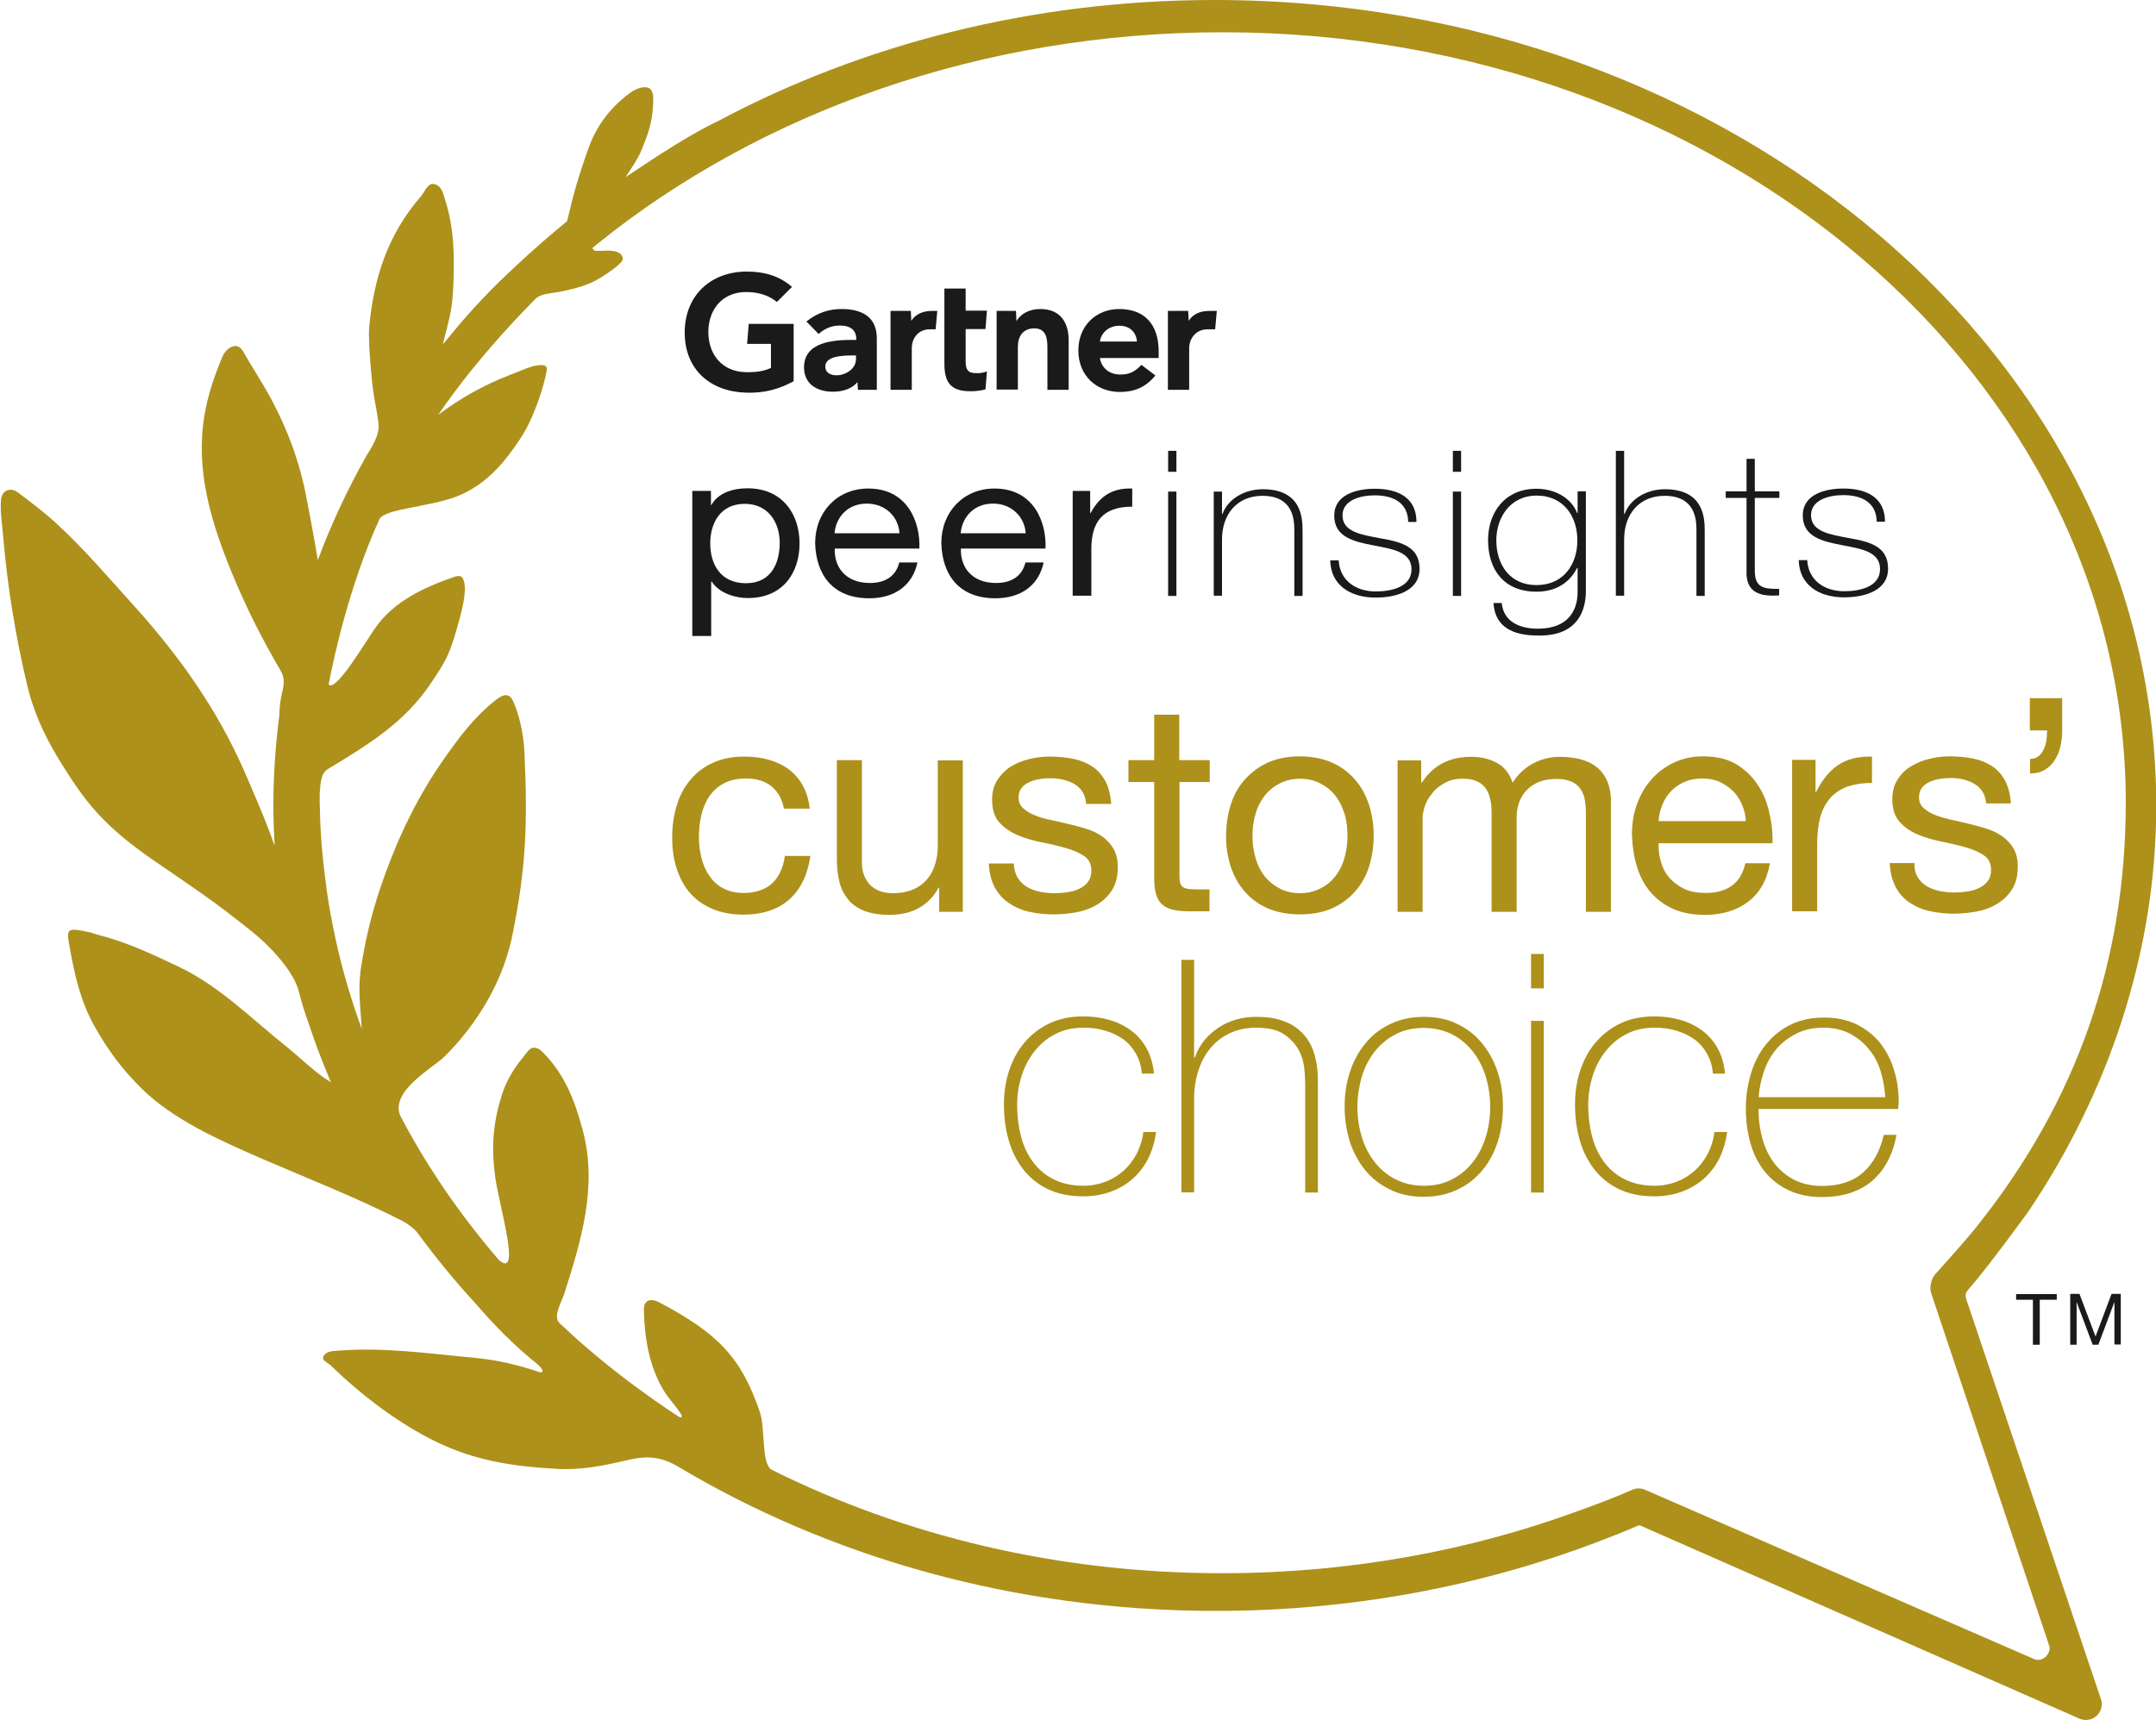 <svg width="99" height="79" viewBox="0 0 99 79" fill="none" xmlns="http://www.w3.org/2000/svg">
<path d="M90.3 59.71C90.3 59.71 90.234 59.526 90.267 59.439C90.289 59.353 90.31 59.32 90.354 59.266C91.33 58.152 93.077 55.728 93.12 55.674C96.798 50.232 99.012 43.763 99.012 37.012C99.001 16.575 79.645 0 55.766 0C47.412 0 39.601 2.034 32.993 5.55C32.364 5.853 31.301 6.394 28.73 8.136C28.968 7.746 29.261 7.357 29.435 6.946C29.75 6.178 29.945 5.68 29.988 4.793C29.999 4.522 30.043 4.079 29.706 4.014C29.424 3.96 29.088 4.144 28.849 4.328C27.97 4.998 27.373 5.831 27.037 6.773C26.592 7.995 26.332 8.904 26.039 10.159C25.247 10.808 24.477 11.479 23.739 12.171C22.643 13.178 21.634 14.227 20.669 15.417C20.56 15.547 20.441 15.688 20.332 15.817C20.604 14.714 20.756 14.346 20.81 13.221C20.875 11.858 20.864 10.505 20.441 9.185C20.354 8.904 20.278 8.504 19.909 8.45C19.627 8.417 19.508 8.807 19.334 9.012C17.783 10.787 17.164 12.82 16.958 14.973C16.915 15.363 16.958 16.131 17.034 16.997C17.143 18.338 17.262 18.511 17.381 19.453C17.425 19.777 17.284 20.134 17.11 20.459C17.045 20.567 16.98 20.686 16.915 20.794C16.893 20.826 16.871 20.859 16.85 20.891C16.828 20.924 16.817 20.956 16.796 20.989C15.938 22.514 15.201 24.094 14.593 25.727C14.43 24.743 14.213 23.564 14.04 22.698C13.682 20.891 12.987 19.171 12 17.538C11.761 17.137 11.512 16.748 11.284 16.347C11.165 16.142 11.034 15.861 10.774 15.893C10.525 15.925 10.318 16.142 10.21 16.391C9.841 17.267 9.537 18.165 9.385 19.096C8.973 21.595 9.678 23.942 10.633 26.279C11.284 27.87 12.011 29.308 12.89 30.812C13.085 31.137 13.042 31.462 12.955 31.808C12.868 32.154 12.835 32.511 12.825 32.857C12.651 34.22 12.553 35.594 12.553 37.001C12.553 37.596 12.575 38.191 12.608 38.786C12.608 38.797 12.597 38.808 12.597 38.818C12.239 37.769 11.62 36.341 11.175 35.324C9.96 32.587 8.279 30.185 6.174 27.848C4.991 26.539 3.863 25.208 2.539 23.996C2.008 23.51 1.4 23.055 0.814 22.612C0.478 22.363 0.077 22.514 0.044 22.98C0.001 23.553 0.109 24.148 0.153 24.721C0.337 26.896 0.717 29.265 1.259 31.516C1.639 33.084 2.333 34.35 3.245 35.735C4.232 37.25 5.198 38.223 6.966 39.457C8.984 40.852 9.667 41.264 11.599 42.811C12.38 43.438 13.519 44.628 13.736 45.591C13.812 45.926 13.986 46.489 14.203 47.095C14.452 47.841 14.723 48.577 15.027 49.302C15.081 49.443 15.136 49.562 15.179 49.67C15.19 49.681 15.19 49.702 15.201 49.713C14.43 49.248 13.779 48.566 13.096 48.025C11.588 46.824 10.101 45.321 8.29 44.444C6.999 43.828 5.848 43.276 4.395 42.908C4.308 42.886 4.221 42.843 4.123 42.821C3.06 42.594 3.039 42.627 3.201 43.525C3.429 44.769 3.689 45.981 4.34 47.138C4.948 48.22 5.599 49.107 6.499 49.994C7.953 51.433 10.101 52.385 12.098 53.251C14.224 54.17 16.416 55.025 18.466 56.075C18.738 56.215 18.954 56.388 19.139 56.583C19.963 57.708 20.853 58.801 21.808 59.84C22.665 60.835 23.587 61.787 24.683 62.663C24.791 62.75 25.063 63.042 24.802 63.031C23.761 62.685 22.828 62.458 21.721 62.361C19.671 62.166 17.62 61.874 15.537 62.036C15.266 62.057 14.962 62.068 14.853 62.295C14.756 62.501 15.06 62.588 15.19 62.718C16.568 64.059 18.293 65.39 20.094 66.255C21.84 67.088 23.511 67.348 25.551 67.467C26.679 67.532 27.699 67.326 28.751 67.078C29.695 66.85 30.281 66.904 31.019 67.294C38.038 71.513 46.599 73.991 55.831 73.991C62.037 73.991 67.939 72.866 73.277 70.853C73.906 70.615 74.535 70.367 75.143 70.107C75.186 70.085 75.23 70.064 75.273 70.064C75.317 70.064 75.403 70.107 75.403 70.107L95.475 78.935C95.572 78.978 95.681 79 95.778 79C95.963 79 96.136 78.935 96.278 78.805C96.495 78.6 96.57 78.286 96.462 78.016L90.3 59.71ZM71.834 69.62L72.539 69.371C72.29 69.458 72.051 69.544 71.834 69.62ZM93.587 76.241C93.522 76.241 93.457 76.23 93.392 76.198L75.544 68.43C75.447 68.387 75.338 68.365 75.241 68.365C75.143 68.365 75.045 68.387 74.948 68.43C74.188 68.765 73.299 69.101 72.55 69.371C67.505 71.232 61.95 72.26 56.113 72.26C48.551 72.26 41.499 70.529 35.435 67.51C34.946 67.229 35.153 65.617 34.892 64.86C34.035 62.339 32.961 61.246 30.292 59.829C29.836 59.591 29.554 59.731 29.565 60.186C29.598 61.43 29.793 62.772 30.52 63.94C30.791 64.373 31.605 65.206 31.192 65.087C29.706 64.113 28.296 63.064 26.983 61.938C26.549 61.571 26.126 61.181 25.692 60.77C25.377 60.489 25.779 59.818 25.909 59.428C26.701 56.94 27.439 54.495 26.766 51.942C26.419 50.633 25.963 49.378 24.932 48.339C24.802 48.209 24.509 47.96 24.249 48.274C23.956 48.642 23.403 49.259 23.099 50.135C22.589 51.617 22.578 52.84 22.73 53.997C22.904 55.35 23.967 58.779 22.915 57.881C21.146 55.826 19.616 53.608 18.38 51.249C17.902 50.103 19.887 49.053 20.43 48.512C21.471 47.474 22.99 45.559 23.522 42.984C24.162 39.868 24.227 37.812 24.086 34.642C24.043 33.528 23.782 32.727 23.587 32.262C23.435 31.894 23.218 31.797 22.763 32.154C21.775 32.933 21.103 33.842 20.441 34.783C19.204 36.525 18.303 38.407 17.62 40.333C17.164 41.62 16.86 42.724 16.6 44.293C16.416 45.364 16.546 46.186 16.611 47.257C15.971 45.515 15.483 43.709 15.157 41.858C15.114 41.588 15.06 41.318 15.027 41.047C15.005 40.939 14.995 40.831 14.984 40.722C14.929 40.344 14.886 39.965 14.843 39.587C14.832 39.435 14.81 39.284 14.799 39.132C14.777 38.948 14.767 38.775 14.756 38.591C14.712 38.029 14.691 37.455 14.68 36.882C14.68 36.73 14.68 36.59 14.68 36.438C14.712 36.233 14.68 35.551 15.038 35.335C16.936 34.188 18.564 33.193 19.768 31.407C20.473 30.369 20.658 30.055 21.059 28.584C21.189 28.108 21.439 27.21 21.309 26.723C21.244 26.496 21.179 26.387 20.831 26.506C19.529 26.961 18.076 27.599 17.208 28.876C16.73 29.568 15.407 31.808 15.092 31.44V31.429C15.569 28.962 16.383 26.117 17.425 23.845C17.663 23.358 19.79 23.282 21.016 22.785C22.003 22.384 22.741 21.703 23.348 20.913C23.685 20.47 24.064 19.928 24.303 19.42C24.65 18.684 24.932 17.84 25.063 17.224C25.128 16.942 25.182 16.759 24.824 16.769C24.401 16.78 24.043 16.986 23.381 17.235C22.177 17.7 21.103 18.317 20.126 19.052C20.256 18.868 20.376 18.684 20.506 18.5C20.506 18.5 20.506 18.49 20.517 18.49C20.604 18.371 20.69 18.252 20.777 18.133C21.895 16.618 23.24 15.092 24.542 13.773C24.564 13.751 24.585 13.729 24.607 13.708C24.824 13.502 25.236 13.48 25.627 13.415C26.126 13.329 26.896 13.134 27.33 12.896C27.742 12.669 28.61 12.106 28.599 11.89C28.578 11.62 28.307 11.511 27.916 11.511C27.406 11.511 27.298 11.587 27.2 11.392C27.233 11.36 27.287 11.317 27.33 11.284C27.373 11.252 27.406 11.219 27.45 11.187C34.925 5.161 45.069 1.482 56.157 1.482C79.049 1.493 97.612 17.321 97.612 36.86C97.612 44.206 95.323 50.6 90.831 56.259C90.365 56.854 89.464 57.86 88.867 58.52C88.683 58.725 88.575 59.158 88.683 59.418L94.097 75.592C94.108 75.635 94.118 75.689 94.118 75.743C94.075 76.025 93.847 76.241 93.587 76.241Z" fill="#AD911A"/>
<path d="M55.874 14.281L55.798 15.125H55.451C54.898 15.125 54.605 15.569 54.605 15.99V17.905H53.628V14.281H54.561L54.583 14.735C54.778 14.422 55.115 14.281 55.538 14.281H55.874Z" fill="#1A1A1A"/>
<path d="M49.072 17.905H48.095V15.99C48.095 15.59 48.062 15.082 47.498 15.082C46.956 15.082 46.739 15.471 46.739 15.925V17.895H45.763V14.281H46.652L46.674 14.746C46.869 14.432 47.227 14.194 47.77 14.194C48.757 14.194 49.072 14.898 49.072 15.633V17.905Z" fill="#1A1A1A"/>
<path d="M45.318 17.061L45.252 17.884C45.014 17.949 44.808 17.97 44.558 17.97C43.636 17.97 43.365 17.548 43.365 16.694V13.253H44.341V14.27H45.318L45.252 15.114H44.341V16.607C44.341 16.953 44.439 17.137 44.786 17.137C44.938 17.148 45.111 17.137 45.318 17.061Z" fill="#1A1A1A"/>
<path d="M43.039 14.281L42.963 15.125H42.692C42.139 15.125 41.868 15.569 41.868 15.99V17.905H40.891V14.281H41.824L41.846 14.735C42.041 14.422 42.388 14.281 42.801 14.281H43.039Z" fill="#1A1A1A"/>
<path d="M36.454 17.505C35.792 17.862 35.119 18.068 34.24 18.035C32.613 17.981 31.441 16.975 31.441 15.276C31.441 13.578 32.624 12.496 34.24 12.474C35.065 12.463 35.792 12.669 36.367 13.178L35.673 13.87C35.315 13.567 34.794 13.394 34.175 13.415C33.156 13.459 32.548 14.205 32.526 15.211C32.516 16.315 33.188 17.072 34.24 17.094C34.74 17.105 35.098 17.04 35.401 16.899V15.796H34.306L34.382 14.876H36.443V17.505H36.454Z" fill="#1A1A1A"/>
<path d="M53.194 16.445H50.504C50.58 16.91 50.949 17.191 51.404 17.202C51.849 17.213 52.099 17.083 52.413 16.759L53.053 17.245C52.598 17.808 52.055 18.003 51.426 18.003C50.33 18.003 49.516 17.235 49.516 16.099C49.516 14.963 50.33 14.194 51.393 14.194C52.554 14.194 53.205 14.898 53.205 16.153V16.445H53.194ZM52.207 15.688C52.174 15.233 51.838 14.941 51.361 14.963C50.883 14.984 50.569 15.287 50.504 15.688H52.207Z" fill="#1A1A1A"/>
<path d="M40.262 15.536V17.905H39.394L39.372 17.548C39.112 17.873 38.678 17.992 38.233 17.992C37.56 17.992 36.931 17.667 36.92 16.899C36.899 15.698 38.276 15.612 39.144 15.612H39.318V15.569C39.318 15.168 39.058 14.952 38.559 14.952C38.2 14.952 37.853 15.092 37.593 15.341L37.029 14.768C37.539 14.357 38.081 14.194 38.645 14.194C39.774 14.194 40.262 14.714 40.262 15.536ZM39.318 16.326H39.177C38.71 16.326 37.897 16.347 37.897 16.834C37.897 17.516 39.307 17.299 39.307 16.477V16.326H39.318Z" fill="#1A1A1A"/>
<path d="M31.789 22.547H32.646V23.196H32.667C32.95 22.666 33.611 22.428 34.327 22.428C35.922 22.428 36.714 23.607 36.714 24.959C36.714 26.323 35.933 27.469 34.349 27.469C33.817 27.469 33.058 27.285 32.678 26.712H32.657V29.211H31.789V22.547ZM34.197 23.142C33.058 23.142 32.613 24.05 32.613 24.959C32.613 25.911 33.08 26.788 34.251 26.788C35.412 26.788 35.803 25.868 35.803 24.927C35.803 24.018 35.293 23.142 34.197 23.142Z" fill="#1A1A1A"/>
<path d="M42.128 25.836C41.9 26.896 41.075 27.48 39.915 27.48C38.255 27.48 37.474 26.42 37.43 24.948C37.43 23.51 38.45 22.439 39.871 22.439C41.705 22.439 42.269 24.029 42.215 25.197H38.331C38.298 26.03 38.808 26.777 39.947 26.777C40.652 26.777 41.141 26.463 41.292 25.836H42.128ZM41.303 24.494C41.26 23.737 40.652 23.131 39.806 23.131C38.916 23.131 38.385 23.758 38.32 24.494H41.303Z" fill="#1A1A1A"/>
<path d="M47.922 25.836C47.694 26.896 46.869 27.48 45.708 27.48C44.048 27.48 43.267 26.42 43.224 24.948C43.224 23.51 44.244 22.439 45.665 22.439C47.498 22.439 48.063 24.029 48.008 25.197H44.124C44.092 26.03 44.602 26.777 45.741 26.777C46.446 26.777 46.934 26.463 47.086 25.836H47.922ZM47.097 24.494C47.054 23.737 46.446 23.131 45.6 23.131C44.71 23.131 44.178 23.758 44.113 24.494H47.097Z" fill="#1A1A1A"/>
<path d="M49.256 22.547H50.059V23.564H50.081C50.493 22.796 51.068 22.406 51.99 22.439V23.272C50.612 23.272 50.113 23.996 50.113 25.219V27.361H49.256V22.547Z" fill="#1A1A1A"/>
<path d="M53.639 21.67V20.707H54.019V21.67H53.639ZM53.639 27.372V22.579H54.019V27.372H53.639Z" fill="#1A1A1A"/>
<path d="M55.733 22.579H56.113V23.607H56.135C56.395 22.893 57.176 22.471 57.979 22.471C59.791 22.471 59.812 23.823 59.812 24.408V27.372H59.433V24.343C59.433 23.845 59.368 22.774 57.968 22.774C56.818 22.774 56.113 23.607 56.113 24.775V27.361H55.733V22.579Z" fill="#1A1A1A"/>
<path d="M61.472 25.771C61.538 26.658 62.243 27.166 63.176 27.166C63.848 27.166 64.814 26.983 64.814 26.149C64.814 25.338 63.935 25.219 63.045 25.046C62.156 24.873 61.266 24.667 61.266 23.683C61.266 22.731 62.264 22.449 63.132 22.449C64.228 22.449 65.042 22.882 65.042 23.975H64.662C64.651 23.109 64 22.752 63.132 22.752C62.427 22.752 61.646 22.99 61.646 23.672C61.646 24.44 62.525 24.559 63.36 24.721C64.38 24.894 65.183 25.122 65.183 26.128C65.183 27.166 64.065 27.448 63.165 27.448C61.993 27.448 61.103 26.863 61.082 25.738H61.472V25.771Z" fill="#1A1A1A"/>
<path d="M66.713 21.67V20.707H67.092V21.67H66.713ZM66.713 27.372V22.579H67.092V27.372H66.713Z" fill="#1A1A1A"/>
<path d="M72.821 22.579V27.112C72.821 27.48 72.821 29.254 70.597 29.189C69.49 29.189 68.644 28.811 68.579 27.697H68.958C69.034 28.54 69.761 28.876 70.608 28.876C72.408 28.876 72.441 27.502 72.441 27.188V26.084H72.419C72.061 26.788 71.421 27.177 70.553 27.177C69.034 27.177 68.329 26.139 68.329 24.808C68.329 23.542 69.099 22.449 70.553 22.449C71.356 22.449 72.137 22.839 72.419 23.564H72.441V22.568H72.821V22.579ZM68.709 24.819C68.709 25.944 69.338 26.874 70.553 26.874C71.812 26.874 72.43 25.901 72.43 24.819C72.43 23.748 71.823 22.763 70.553 22.763C69.305 22.774 68.709 23.812 68.709 24.819Z" fill="#1A1A1A"/>
<path d="M74.578 20.718V23.607H74.6C74.86 22.893 75.641 22.471 76.444 22.471C78.256 22.471 78.278 23.823 78.278 24.408V27.372H77.898V24.343C77.898 23.845 77.833 22.774 76.433 22.774C75.283 22.774 74.578 23.607 74.578 24.775V27.361H74.198V20.707H74.578V20.718Z" fill="#1A1A1A"/>
<path d="M81.706 22.871H80.578V26.214C80.578 26.983 80.969 27.058 81.695 27.047V27.35C80.914 27.394 80.155 27.296 80.198 26.214V22.871H79.243V22.568H80.198V21.075H80.578V22.568H81.706V22.871Z" fill="#1A1A1A"/>
<path d="M82.987 25.76C83.052 26.647 83.757 27.156 84.69 27.156C85.362 27.156 86.328 26.972 86.328 26.139C86.328 25.327 85.449 25.208 84.56 25.035C83.67 24.862 82.78 24.656 82.78 23.672C82.78 22.72 83.778 22.439 84.647 22.439C85.742 22.439 86.556 22.871 86.556 23.964H86.176C86.165 23.099 85.514 22.741 84.647 22.741C83.941 22.741 83.16 22.98 83.16 23.661C83.16 24.429 84.039 24.548 84.874 24.71C85.894 24.884 86.697 25.111 86.697 26.117C86.697 27.156 85.579 27.437 84.679 27.437C83.507 27.437 82.618 26.853 82.596 25.727H82.987V25.76Z" fill="#1A1A1A"/>
<path d="M52.435 49.324C52.402 48.977 52.315 48.664 52.163 48.404C52.012 48.133 51.827 47.917 51.589 47.744C51.35 47.571 51.079 47.441 50.764 47.344C50.449 47.246 50.113 47.203 49.755 47.203C49.267 47.203 48.822 47.3 48.442 47.506C48.062 47.701 47.748 47.971 47.487 48.307C47.227 48.642 47.032 49.021 46.902 49.443C46.771 49.865 46.706 50.308 46.706 50.752C46.706 51.282 46.771 51.779 46.891 52.223C47.01 52.678 47.205 53.067 47.455 53.402C47.715 53.738 48.03 53.997 48.41 54.181C48.789 54.365 49.234 54.463 49.744 54.463C50.113 54.463 50.449 54.398 50.764 54.279C51.079 54.16 51.35 53.987 51.599 53.77C51.838 53.554 52.033 53.294 52.196 52.991C52.348 52.688 52.456 52.364 52.5 51.996H53.086C53.021 52.472 52.89 52.883 52.706 53.251C52.511 53.619 52.261 53.932 51.968 54.181C51.675 54.43 51.328 54.625 50.948 54.755C50.569 54.885 50.167 54.95 49.744 54.95C49.093 54.95 48.551 54.831 48.084 54.603C47.629 54.376 47.249 54.062 46.956 53.673C46.663 53.283 46.446 52.84 46.305 52.331C46.164 51.823 46.099 51.293 46.099 50.741C46.099 50.189 46.175 49.67 46.337 49.172C46.5 48.685 46.728 48.252 47.043 47.885C47.357 47.517 47.726 47.225 48.182 47.008C48.638 46.792 49.147 46.684 49.733 46.684C50.167 46.684 50.569 46.738 50.938 46.846C51.317 46.954 51.643 47.117 51.936 47.333C52.229 47.549 52.467 47.82 52.652 48.155C52.836 48.491 52.945 48.869 52.988 49.313H52.435V49.324Z" fill="#AD911A"/>
<path d="M54.832 44.098V48.577H54.865C54.963 48.285 55.114 48.014 55.299 47.787C55.483 47.56 55.711 47.365 55.961 47.192C56.21 47.03 56.481 46.911 56.785 46.824C57.078 46.738 57.382 46.705 57.697 46.705C58.163 46.705 58.554 46.76 58.879 46.879C59.205 46.987 59.465 47.138 59.671 47.322C59.877 47.506 60.04 47.712 60.16 47.939C60.279 48.166 60.366 48.404 60.409 48.642C60.463 48.88 60.496 49.107 60.507 49.324C60.517 49.54 60.517 49.735 60.517 49.897V54.776H59.932V49.789C59.932 49.594 59.921 49.345 59.888 49.053C59.856 48.761 59.769 48.469 59.617 48.199C59.465 47.928 59.237 47.69 58.944 47.495C58.641 47.3 58.228 47.203 57.686 47.203C57.23 47.203 56.829 47.29 56.481 47.452C56.134 47.614 55.831 47.841 55.592 48.133C55.342 48.426 55.158 48.772 55.028 49.172C54.898 49.572 54.832 50.016 54.832 50.503V54.766H54.247V44.087H54.832V44.098Z" fill="#AD911A"/>
<path d="M61.743 50.838C61.743 50.276 61.819 49.746 61.982 49.248C62.145 48.75 62.373 48.318 62.687 47.939C62.991 47.56 63.371 47.257 63.827 47.041C64.282 46.824 64.792 46.705 65.378 46.705C65.964 46.705 66.485 46.814 66.93 47.041C67.385 47.257 67.765 47.56 68.069 47.939C68.373 48.318 68.611 48.75 68.774 49.248C68.937 49.746 69.013 50.276 69.013 50.838C69.013 51.401 68.937 51.931 68.774 52.44C68.611 52.937 68.383 53.381 68.069 53.749C67.765 54.127 67.385 54.419 66.93 54.636C66.474 54.852 65.964 54.971 65.378 54.971C64.792 54.971 64.271 54.863 63.827 54.636C63.371 54.419 62.991 54.116 62.687 53.749C62.384 53.37 62.145 52.937 61.982 52.44C61.83 51.931 61.743 51.401 61.743 50.838ZM62.329 50.838C62.329 51.314 62.395 51.758 62.525 52.202C62.655 52.634 62.85 53.024 63.111 53.359C63.371 53.694 63.686 53.965 64.065 54.16C64.445 54.354 64.879 54.463 65.378 54.463C65.877 54.463 66.311 54.365 66.691 54.16C67.071 53.965 67.385 53.694 67.646 53.359C67.906 53.024 68.101 52.634 68.231 52.202C68.362 51.769 68.427 51.314 68.427 50.838C68.427 50.373 68.362 49.919 68.231 49.475C68.101 49.042 67.906 48.653 67.646 48.318C67.385 47.982 67.071 47.712 66.691 47.517C66.311 47.322 65.877 47.214 65.378 47.214C64.879 47.214 64.445 47.311 64.065 47.517C63.686 47.712 63.371 47.982 63.111 48.318C62.85 48.653 62.655 49.042 62.525 49.475C62.405 49.908 62.329 50.362 62.329 50.838Z" fill="#AD911A"/>
<path d="M70.304 45.396V43.817H70.889V45.396H70.304ZM70.304 54.776V46.889H70.889V54.776H70.304Z" fill="#AD911A"/>
<path d="M78.657 49.324C78.625 48.977 78.538 48.664 78.386 48.404C78.234 48.133 78.05 47.917 77.811 47.744C77.573 47.571 77.301 47.441 76.987 47.344C76.672 47.246 76.336 47.203 75.978 47.203C75.49 47.203 75.045 47.3 74.665 47.506C74.285 47.701 73.971 47.971 73.71 48.307C73.45 48.642 73.255 49.021 73.124 49.443C72.994 49.865 72.929 50.308 72.929 50.752C72.929 51.282 72.994 51.779 73.114 52.223C73.233 52.678 73.428 53.067 73.678 53.402C73.938 53.738 74.253 53.997 74.632 54.181C75.012 54.365 75.457 54.463 75.967 54.463C76.336 54.463 76.672 54.398 76.987 54.279C77.301 54.16 77.573 53.987 77.822 53.77C78.061 53.554 78.256 53.294 78.419 52.991C78.571 52.688 78.679 52.364 78.723 51.996H79.308C79.243 52.472 79.113 52.883 78.929 53.251C78.734 53.619 78.484 53.932 78.191 54.181C77.898 54.43 77.551 54.625 77.171 54.755C76.791 54.885 76.39 54.95 75.967 54.95C75.316 54.95 74.773 54.831 74.307 54.603C73.851 54.376 73.472 54.062 73.179 53.673C72.886 53.283 72.669 52.84 72.528 52.331C72.387 51.823 72.322 51.293 72.322 50.741C72.322 50.189 72.397 49.67 72.56 49.172C72.723 48.685 72.951 48.252 73.265 47.885C73.58 47.517 73.949 47.225 74.405 47.008C74.86 46.792 75.37 46.684 75.956 46.684C76.39 46.684 76.791 46.738 77.16 46.846C77.54 46.954 77.865 47.117 78.159 47.333C78.451 47.549 78.69 47.82 78.874 48.155C79.059 48.491 79.167 48.869 79.211 49.313H78.657V49.324Z" fill="#AD911A"/>
<path d="M80.751 50.914V51.011C80.751 51.477 80.817 51.909 80.936 52.331C81.055 52.753 81.24 53.121 81.478 53.435C81.717 53.749 82.021 53.997 82.39 54.192C82.759 54.376 83.182 54.473 83.659 54.473C84.451 54.473 85.08 54.268 85.547 53.857C86.013 53.446 86.328 52.861 86.502 52.126H87.088C86.914 53.045 86.534 53.749 85.959 54.246C85.384 54.733 84.614 54.982 83.659 54.982C83.073 54.982 82.563 54.874 82.129 54.668C81.695 54.463 81.326 54.17 81.034 53.813C80.741 53.446 80.524 53.024 80.383 52.526C80.242 52.028 80.166 51.498 80.166 50.925C80.166 50.373 80.242 49.843 80.394 49.334C80.545 48.826 80.762 48.382 81.066 48.004C81.359 47.625 81.739 47.311 82.184 47.084C82.628 46.857 83.16 46.738 83.757 46.738C84.31 46.738 84.798 46.835 85.232 47.041C85.655 47.246 86.013 47.528 86.306 47.874C86.588 48.231 86.816 48.631 86.957 49.107C87.109 49.572 87.185 50.07 87.185 50.6C87.185 50.654 87.185 50.708 87.174 50.773C87.174 50.838 87.163 50.892 87.163 50.936H80.751V50.914ZM86.567 50.406C86.545 49.973 86.469 49.572 86.35 49.183C86.23 48.804 86.046 48.458 85.796 48.166C85.558 47.874 85.265 47.647 84.918 47.463C84.57 47.29 84.18 47.203 83.735 47.203C83.258 47.203 82.845 47.29 82.487 47.474C82.129 47.657 81.826 47.885 81.576 48.177C81.326 48.469 81.142 48.804 81.001 49.194C80.871 49.583 80.784 49.984 80.751 50.395H86.567V50.406Z" fill="#AD911A"/>
<path d="M93.358 59.699H92.577V59.44H94.443V59.699H93.662V61.766H93.348V59.699H93.358Z" fill="#1A1A1A"/>
<path d="M95.062 59.428H95.485L96.223 61.387L96.96 59.428H97.383V61.755H97.091V59.829H97.08L96.353 61.765H96.092L95.365 59.829H95.355V61.765H95.062V59.428Z" fill="#1A1A1A"/>
<path d="M35.434 36.124C35.141 35.886 34.761 35.757 34.273 35.757C33.861 35.757 33.514 35.832 33.231 35.984C32.949 36.135 32.732 36.341 32.559 36.59C32.396 36.839 32.277 37.131 32.201 37.455C32.125 37.78 32.092 38.126 32.092 38.472C32.092 38.797 32.136 39.111 32.212 39.413C32.288 39.716 32.407 39.987 32.57 40.225C32.732 40.463 32.939 40.658 33.199 40.798C33.459 40.939 33.774 41.015 34.132 41.015C34.696 41.015 35.141 40.863 35.456 40.571C35.77 40.279 35.965 39.857 36.041 39.316H37.213C37.083 40.182 36.768 40.842 36.248 41.307C35.727 41.772 35.022 42.01 34.132 42.01C33.6 42.01 33.134 41.923 32.722 41.75C32.309 41.577 31.973 41.339 31.691 41.026C31.42 40.712 31.213 40.333 31.073 39.9C30.931 39.468 30.866 38.992 30.866 38.472C30.866 37.953 30.931 37.466 31.073 37.012C31.203 36.557 31.409 36.168 31.691 35.832C31.962 35.497 32.309 35.227 32.722 35.043C33.134 34.848 33.611 34.751 34.164 34.751C34.555 34.751 34.935 34.794 35.282 34.891C35.629 34.989 35.933 35.129 36.204 35.324C36.465 35.519 36.692 35.767 36.855 36.07C37.029 36.373 37.137 36.73 37.181 37.142H35.998C35.911 36.709 35.727 36.362 35.434 36.124Z" fill="#AD911A"/>
<path d="M43.126 41.869V40.766H43.104C42.866 41.199 42.551 41.512 42.171 41.718C41.792 41.923 41.347 42.021 40.837 42.021C40.381 42.021 39.991 41.956 39.687 41.837C39.383 41.718 39.134 41.545 38.949 41.318C38.765 41.09 38.624 40.831 38.548 40.517C38.472 40.203 38.428 39.868 38.428 39.489V34.913H39.578V39.619C39.578 40.052 39.709 40.387 39.958 40.647C40.208 40.896 40.555 41.026 41 41.026C41.347 41.026 41.651 40.971 41.911 40.863C42.171 40.755 42.377 40.603 42.551 40.409C42.725 40.214 42.855 39.976 42.931 39.716C43.018 39.457 43.061 39.165 43.061 38.851V34.924H44.211V41.88H43.126V41.869Z" fill="#AD911A"/>
<path d="M46.728 40.311C46.837 40.484 46.978 40.625 47.151 40.733C47.325 40.842 47.52 40.907 47.748 40.961C47.965 41.004 48.193 41.026 48.431 41.026C48.616 41.026 48.8 41.015 48.995 40.982C49.191 40.961 49.375 40.907 49.538 40.831C49.701 40.755 49.842 40.658 49.95 40.517C50.059 40.376 50.113 40.203 50.113 39.987C50.113 39.695 50.005 39.468 49.777 39.316C49.549 39.165 49.267 39.046 48.93 38.948C48.594 38.851 48.225 38.764 47.835 38.689C47.444 38.613 47.075 38.505 46.739 38.364C46.403 38.223 46.12 38.029 45.893 37.78C45.665 37.531 45.556 37.174 45.556 36.73C45.556 36.384 45.632 36.081 45.795 35.832C45.958 35.584 46.153 35.378 46.403 35.216C46.652 35.064 46.934 34.945 47.238 34.87C47.553 34.794 47.856 34.751 48.16 34.751C48.551 34.751 48.92 34.783 49.256 34.848C49.592 34.913 49.885 35.032 50.135 35.194C50.395 35.356 50.59 35.584 50.753 35.865C50.905 36.146 50.992 36.503 51.024 36.925H49.874C49.853 36.698 49.798 36.514 49.701 36.362C49.603 36.211 49.473 36.092 49.321 36.005C49.169 35.919 48.995 35.854 48.811 35.811C48.627 35.767 48.442 35.746 48.247 35.746C48.073 35.746 47.9 35.757 47.726 35.789C47.553 35.811 47.39 35.865 47.249 35.93C47.108 35.995 46.988 36.092 46.902 36.2C46.815 36.308 46.771 36.46 46.771 36.633C46.771 36.828 46.837 36.99 46.978 37.12C47.119 37.25 47.292 37.358 47.509 37.444C47.726 37.531 47.965 37.607 48.236 37.661C48.507 37.715 48.779 37.78 49.05 37.845C49.343 37.91 49.614 37.985 49.896 38.072C50.167 38.158 50.417 38.278 50.623 38.429C50.829 38.58 51.003 38.764 51.133 38.992C51.263 39.219 51.328 39.489 51.328 39.825C51.328 40.246 51.241 40.593 51.068 40.874C50.894 41.155 50.666 41.372 50.384 41.545C50.102 41.718 49.777 41.837 49.429 41.902C49.072 41.967 48.724 41.999 48.366 41.999C47.976 41.999 47.607 41.956 47.26 41.88C46.913 41.804 46.598 41.664 46.327 41.48C46.055 41.296 45.838 41.058 45.676 40.755C45.513 40.452 45.426 40.084 45.404 39.662H46.554C46.565 39.922 46.62 40.138 46.728 40.311Z" fill="#AD911A"/>
<path d="M55.549 34.913V35.919H54.16V40.236C54.16 40.365 54.171 40.474 54.192 40.56C54.214 40.636 54.258 40.701 54.323 40.744C54.388 40.788 54.474 40.82 54.583 40.831C54.691 40.842 54.843 40.852 55.017 40.852H55.538V41.858H54.659C54.366 41.858 54.106 41.837 53.9 41.794C53.693 41.75 53.52 41.675 53.39 41.566C53.259 41.458 53.162 41.307 53.097 41.112C53.032 40.917 52.999 40.658 52.999 40.333V35.919H51.816V34.913H52.999V32.825H54.149V34.913H55.549Z" fill="#AD911A"/>
<path d="M56.514 36.958C56.655 36.514 56.872 36.124 57.165 35.8C57.458 35.475 57.805 35.216 58.228 35.021C58.651 34.837 59.14 34.74 59.682 34.74C60.235 34.74 60.724 34.837 61.147 35.021C61.57 35.205 61.917 35.465 62.21 35.8C62.503 36.124 62.709 36.514 62.861 36.958C63.002 37.401 63.078 37.877 63.078 38.386C63.078 38.894 63.002 39.37 62.861 39.814C62.72 40.257 62.503 40.636 62.21 40.961C61.917 41.285 61.57 41.545 61.147 41.729C60.724 41.913 60.235 41.999 59.682 41.999C59.129 41.999 58.651 41.902 58.228 41.729C57.805 41.545 57.447 41.285 57.165 40.961C56.872 40.636 56.666 40.246 56.514 39.814C56.373 39.37 56.297 38.894 56.297 38.386C56.308 37.888 56.373 37.401 56.514 36.958ZM57.686 39.522C57.794 39.846 57.957 40.127 58.152 40.344C58.348 40.56 58.586 40.733 58.847 40.852C59.107 40.971 59.389 41.026 59.693 41.026C59.997 41.026 60.268 40.971 60.539 40.852C60.8 40.733 61.038 40.571 61.234 40.344C61.429 40.127 61.592 39.846 61.7 39.522C61.809 39.197 61.874 38.818 61.874 38.397C61.874 37.974 61.819 37.596 61.7 37.271C61.592 36.947 61.429 36.665 61.234 36.449C61.038 36.222 60.8 36.06 60.539 35.941C60.279 35.822 59.997 35.767 59.693 35.767C59.389 35.767 59.118 35.822 58.847 35.941C58.586 36.06 58.348 36.233 58.152 36.449C57.957 36.676 57.794 36.947 57.686 37.271C57.577 37.596 57.512 37.974 57.512 38.397C57.512 38.818 57.577 39.186 57.686 39.522Z" fill="#AD911A"/>
<path d="M65.259 34.913V35.941H65.291C65.812 35.151 66.561 34.761 67.548 34.761C67.982 34.761 68.372 34.848 68.72 35.032C69.067 35.216 69.316 35.519 69.457 35.951C69.696 35.573 70 35.281 70.379 35.075C70.759 34.87 71.182 34.761 71.638 34.761C71.985 34.761 72.311 34.805 72.593 34.88C72.875 34.956 73.124 35.075 73.32 35.237C73.526 35.4 73.678 35.605 73.797 35.865C73.906 36.124 73.971 36.427 73.971 36.784V41.88H72.821V37.315C72.821 37.098 72.799 36.893 72.766 36.709C72.734 36.525 72.658 36.352 72.56 36.222C72.463 36.081 72.322 35.973 72.148 35.897C71.974 35.822 71.746 35.778 71.464 35.778C70.9 35.778 70.456 35.941 70.13 36.265C69.805 36.59 69.642 37.023 69.642 37.553V41.88H68.492V37.315C68.492 37.087 68.47 36.882 68.427 36.698C68.383 36.514 68.318 36.341 68.221 36.211C68.123 36.07 67.993 35.962 67.819 35.886C67.656 35.811 67.439 35.767 67.179 35.767C66.843 35.767 66.561 35.832 66.322 35.973C66.083 36.103 65.888 36.265 65.747 36.46C65.595 36.644 65.487 36.839 65.421 37.044C65.356 37.25 65.324 37.412 65.324 37.553V41.88H64.174V34.924H65.259V34.913Z" fill="#AD911A"/>
<path d="M80.263 41.426C79.743 41.815 79.081 42.021 78.289 42.021C77.735 42.021 77.247 41.934 76.835 41.75C76.423 41.566 76.086 41.318 75.804 40.993C75.522 40.668 75.316 40.29 75.175 39.835C75.034 39.392 74.958 38.894 74.936 38.364C74.936 37.834 75.012 37.347 75.175 36.914C75.338 36.471 75.566 36.092 75.859 35.767C76.151 35.443 76.499 35.194 76.9 35.01C77.301 34.826 77.735 34.74 78.213 34.74C78.831 34.74 79.352 34.87 79.753 35.118C80.166 35.378 80.491 35.703 80.741 36.092C80.99 36.481 81.164 36.914 81.251 37.38C81.37 37.866 81.403 38.31 81.392 38.732H76.162C76.151 39.035 76.184 39.327 76.271 39.597C76.347 39.868 76.477 40.117 76.661 40.322C76.846 40.528 77.074 40.701 77.345 40.831C77.627 40.961 77.952 41.015 78.332 41.015C78.82 41.015 79.211 40.907 79.525 40.679C79.84 40.452 80.035 40.117 80.144 39.651H81.272C81.131 40.441 80.795 41.026 80.263 41.426ZM79.992 36.958C79.884 36.719 79.753 36.503 79.569 36.33C79.395 36.157 79.189 36.016 78.951 35.908C78.712 35.8 78.451 35.757 78.159 35.757C77.866 35.757 77.594 35.811 77.356 35.908C77.117 36.016 76.911 36.157 76.737 36.33C76.564 36.514 76.433 36.719 76.336 36.958C76.238 37.196 76.173 37.444 76.162 37.715H80.166C80.155 37.455 80.09 37.196 79.992 36.958Z" fill="#AD911A"/>
<path d="M83.366 34.913V36.384H83.388C83.67 35.822 84.006 35.4 84.419 35.129C84.82 34.859 85.341 34.74 85.959 34.751V35.962C85.504 35.962 85.113 36.027 84.787 36.146C84.462 36.276 84.202 36.46 84.006 36.698C83.811 36.936 83.659 37.239 83.572 37.574C83.486 37.92 83.442 38.321 83.442 38.764V41.858H82.292V34.902H83.366V34.913Z" fill="#AD911A"/>
<path d="M94.693 32.067V33.55C94.693 33.82 94.66 34.069 94.606 34.307C94.552 34.545 94.454 34.751 94.335 34.934C94.216 35.118 94.064 35.259 93.879 35.367C93.695 35.475 93.478 35.529 93.217 35.529V34.859C93.369 34.859 93.499 34.815 93.597 34.74C93.695 34.664 93.771 34.567 93.836 34.437C93.901 34.307 93.944 34.166 93.966 34.015C93.988 33.863 93.999 33.701 93.999 33.55H93.207V32.067H94.693Z" fill="#AD911A"/>
<path d="M88.064 40.301C88.172 40.474 88.313 40.614 88.487 40.712C88.661 40.809 88.856 40.885 89.073 40.928C89.29 40.971 89.518 40.993 89.746 40.993C89.919 40.993 90.114 40.982 90.31 40.95C90.505 40.928 90.689 40.874 90.852 40.798C91.015 40.722 91.156 40.625 91.264 40.484C91.373 40.344 91.427 40.171 91.427 39.954C91.427 39.662 91.319 39.435 91.091 39.284C90.863 39.132 90.592 39.013 90.255 38.916C89.919 38.818 89.55 38.743 89.16 38.656C88.769 38.58 88.4 38.472 88.064 38.331C87.728 38.191 87.445 37.996 87.228 37.747C87.001 37.498 86.892 37.152 86.892 36.709C86.892 36.362 86.968 36.06 87.131 35.811C87.283 35.562 87.489 35.356 87.738 35.205C87.988 35.053 88.259 34.934 88.574 34.859C88.878 34.783 89.192 34.74 89.496 34.74C89.887 34.74 90.255 34.772 90.581 34.837C90.917 34.902 91.21 35.021 91.46 35.183C91.72 35.346 91.915 35.573 92.067 35.854C92.219 36.135 92.306 36.481 92.338 36.903H91.199C91.178 36.676 91.123 36.492 91.026 36.352C90.928 36.2 90.798 36.081 90.646 35.995C90.494 35.908 90.32 35.843 90.147 35.8C89.963 35.757 89.778 35.735 89.594 35.735C89.42 35.735 89.246 35.746 89.073 35.778C88.899 35.8 88.737 35.854 88.596 35.919C88.454 35.984 88.335 36.07 88.248 36.189C88.162 36.298 88.118 36.449 88.118 36.622C88.118 36.817 88.183 36.979 88.324 37.109C88.465 37.239 88.639 37.347 88.856 37.434C89.073 37.52 89.312 37.585 89.583 37.65C89.854 37.704 90.114 37.769 90.386 37.834C90.668 37.899 90.95 37.974 91.221 38.061C91.492 38.148 91.731 38.267 91.948 38.418C92.154 38.57 92.328 38.754 92.458 38.97C92.588 39.197 92.653 39.468 92.653 39.803C92.653 40.225 92.566 40.571 92.393 40.842C92.219 41.123 91.991 41.339 91.709 41.512C91.427 41.685 91.113 41.804 90.754 41.869C90.397 41.934 90.049 41.967 89.702 41.967C89.322 41.967 88.954 41.923 88.606 41.848C88.259 41.772 87.945 41.631 87.684 41.458C87.413 41.274 87.196 41.036 87.044 40.733C86.881 40.43 86.794 40.073 86.773 39.641H87.912C87.901 39.911 87.955 40.127 88.064 40.301Z" fill="#AD911A"/>
</svg>
